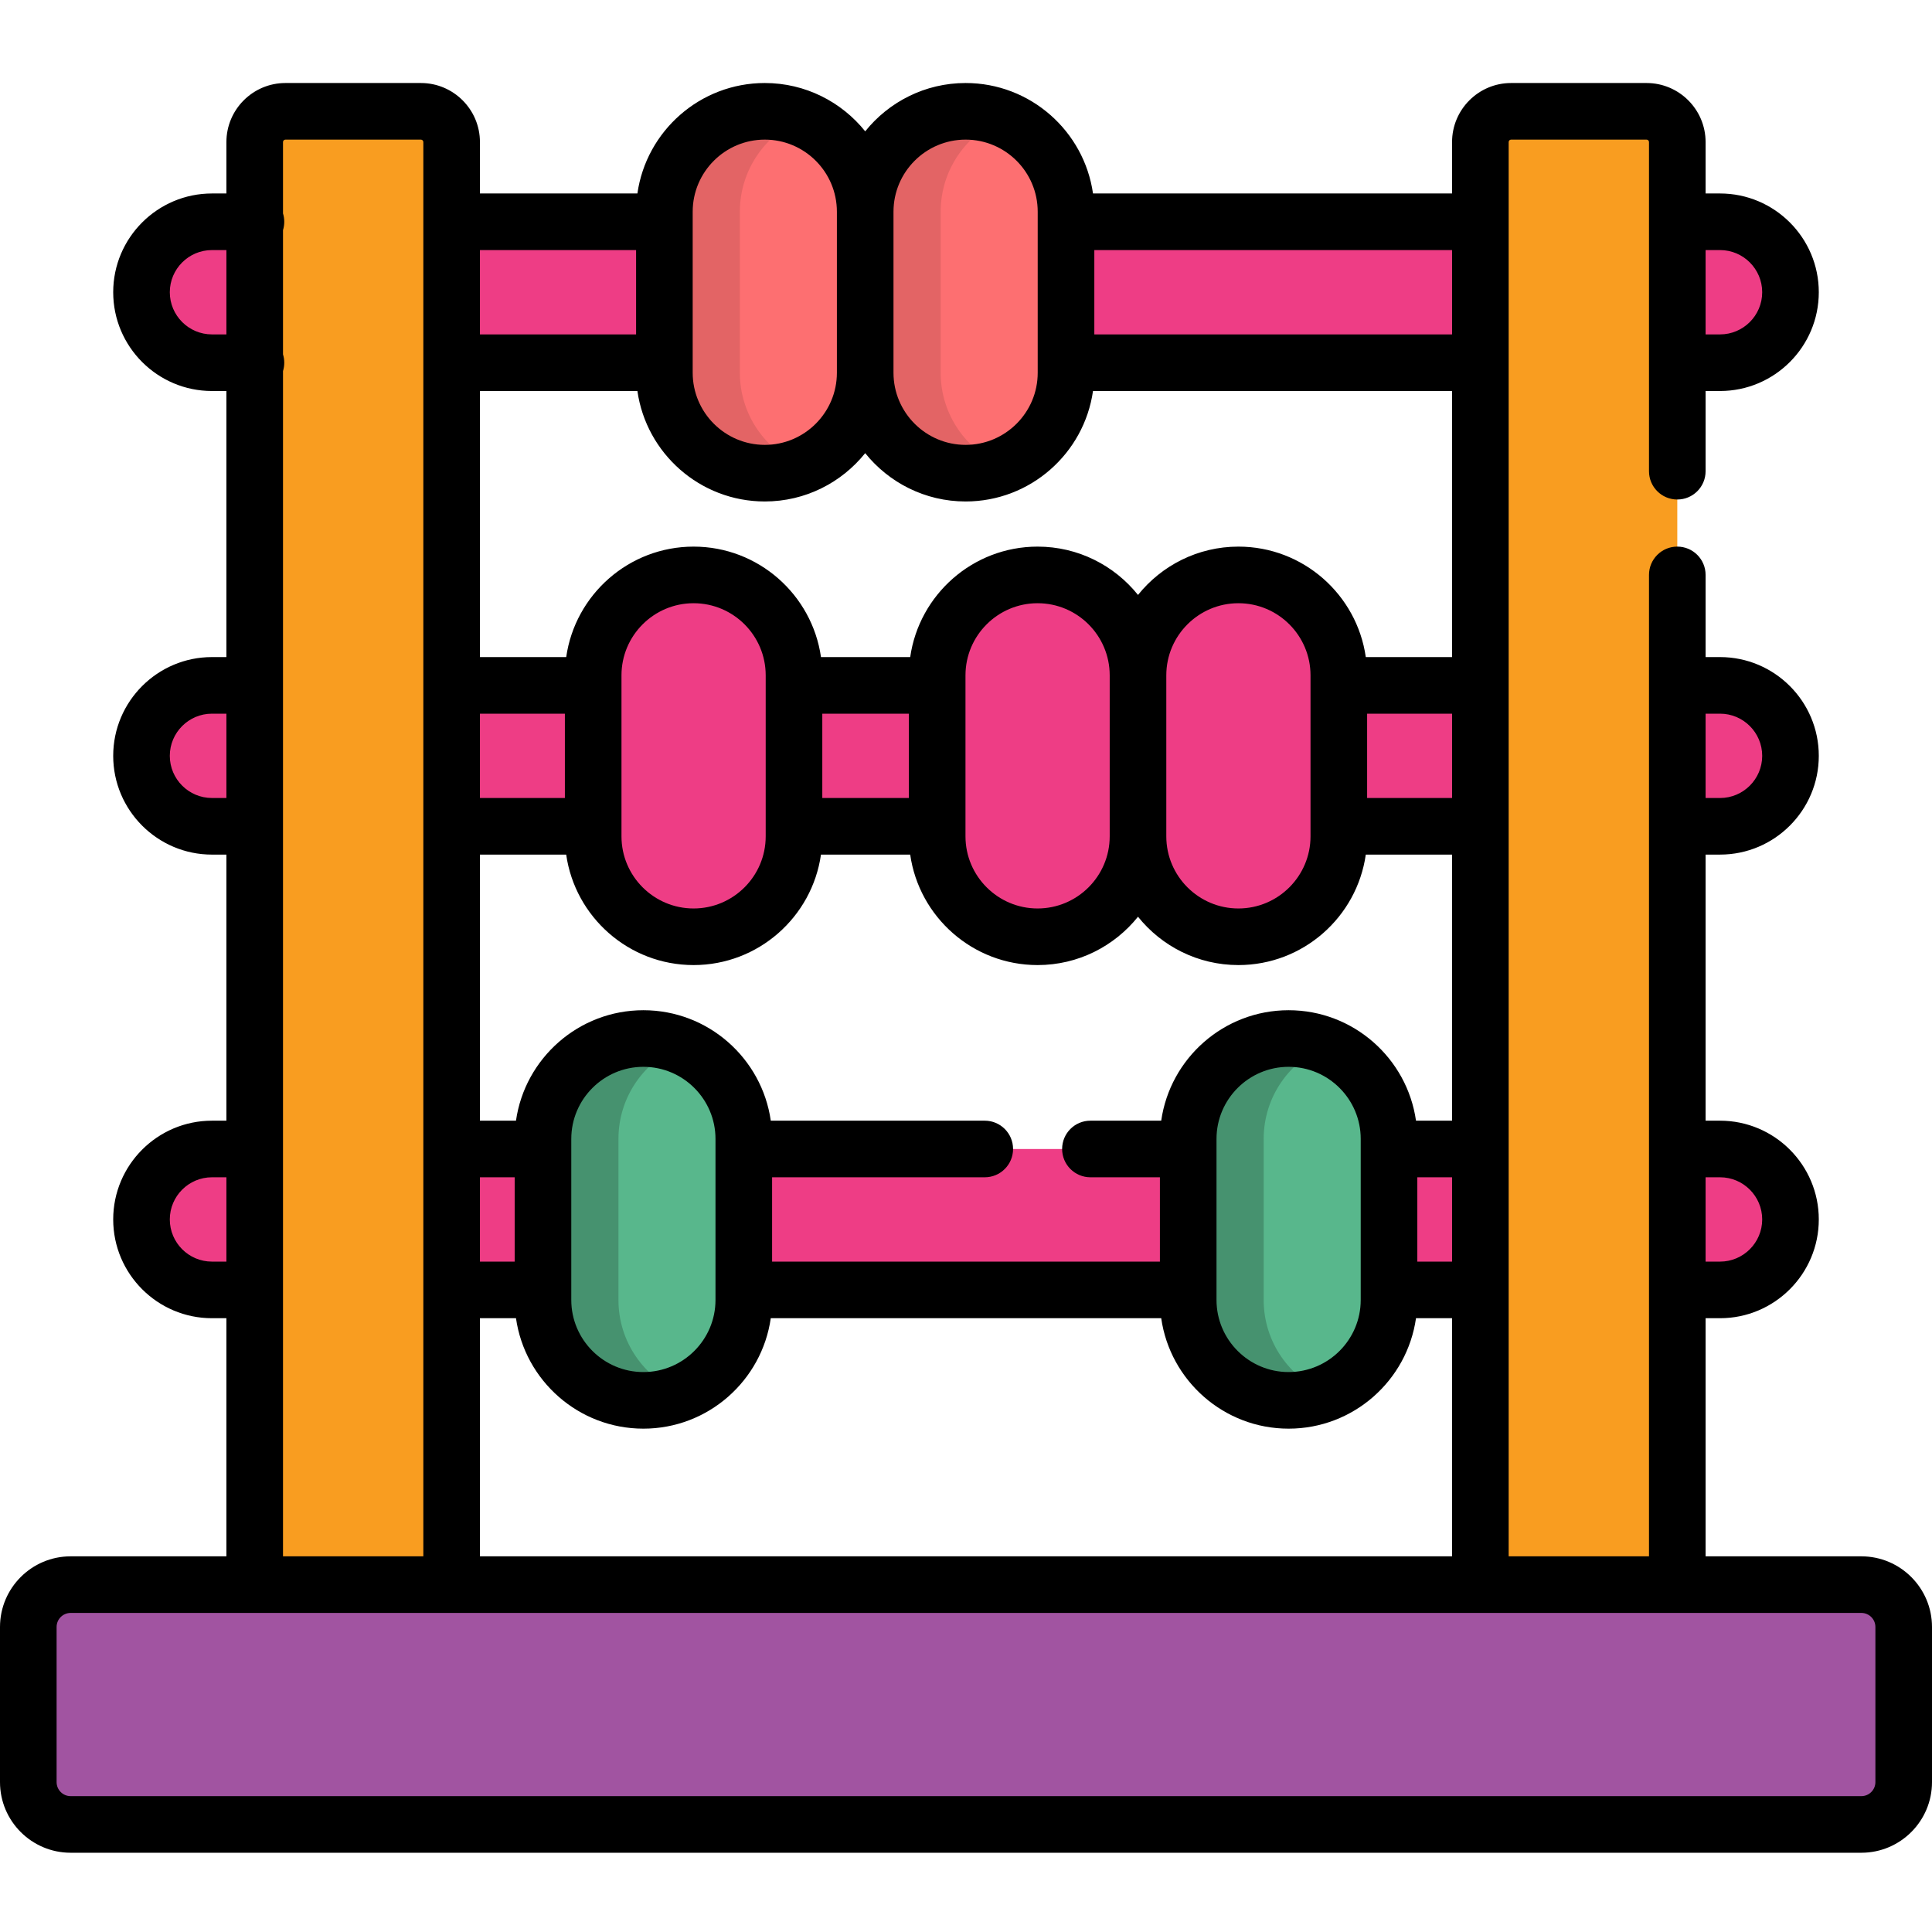 <?xml version="1.0" encoding="UTF-8"?> <svg xmlns="http://www.w3.org/2000/svg" width="512" height="512" viewBox="0 0 512 512" fill="none"><path d="M455.828 96.121H56.172C45.859 96.121 37.5 87.762 37.5 77.445C37.5 67.133 45.859 58.773 56.172 58.773H455.824C466.141 58.773 474.5 67.133 474.5 77.445C474.5 87.762 466.141 96.121 455.828 96.121Z" fill="#EE3D85"></path><path d="M455.828 341.84H56.172C45.859 341.84 37.5 333.477 37.5 323.164C37.5 312.852 45.859 304.492 56.172 304.492H455.824C466.141 304.492 474.5 312.852 474.5 323.164C474.5 333.477 466.141 341.84 455.828 341.84Z" fill="#EE3D85"></path><path d="M455.828 218.98H56.172C45.859 218.98 37.5 210.617 37.5 200.305C37.5 189.992 45.859 181.633 56.172 181.633H455.824C466.141 181.633 474.5 189.992 474.5 200.305C474.5 210.617 466.141 218.98 455.828 218.98Z" fill="#EE3D85"></path><path d="M255.898 125.395C241.199 125.395 229.289 113.48 229.289 98.785V56.109C229.289 41.414 241.199 29.5 255.898 29.5C270.594 29.5 282.508 41.414 282.508 56.109V98.785C282.508 113.48 270.594 125.395 255.898 125.395Z" fill="#FD6F71"></path><path d="M249.289 98.785V56.109C249.289 44.949 256.156 35.402 265.898 31.449C262.809 30.195 259.434 29.5 255.898 29.5C241.199 29.5 229.289 41.414 229.289 56.109V98.785C229.289 113.48 241.199 125.395 255.898 125.395C259.434 125.395 262.809 124.695 265.898 123.445C256.156 119.488 249.289 109.941 249.289 98.785Z" fill="#E36465"></path><path d="M202.68 125.395C187.98 125.395 176.07 113.48 176.07 98.785V56.109C176.07 41.414 187.98 29.5 202.68 29.5C217.375 29.5 229.285 41.414 229.285 56.109V98.785C229.289 113.48 217.375 125.395 202.68 125.395Z" fill="#FD6F71"></path><path d="M196.07 98.785V56.109C196.07 44.949 202.938 35.402 212.68 31.449C209.59 30.195 206.215 29.5 202.68 29.5C187.98 29.5 176.07 41.414 176.07 56.109V98.785C176.07 113.48 187.98 125.395 202.68 125.395C206.215 125.395 209.59 124.695 212.68 123.445C202.941 119.488 196.07 109.941 196.07 98.785Z" fill="#E36465"></path><path d="M341.496 371.109C326.801 371.109 314.887 359.199 314.887 344.504V301.824C314.887 287.129 326.801 275.219 341.496 275.219C356.191 275.219 368.105 287.129 368.105 301.824V344.504C368.105 359.199 356.191 371.109 341.496 371.109Z" fill="#58B78C"></path><path d="M334.887 344.504V301.824C334.887 290.668 341.758 281.121 351.496 277.168C348.406 275.914 345.035 275.219 341.496 275.219C326.801 275.219 314.887 287.129 314.887 301.824V344.504C314.887 359.199 326.801 371.109 341.496 371.109C345.035 371.109 348.406 370.414 351.496 369.16C341.758 365.207 334.887 355.66 334.887 344.504Z" fill="#46926F"></path><path d="M170.504 371.109C155.809 371.109 143.895 359.199 143.895 344.504V301.824C143.895 287.129 155.809 275.219 170.504 275.219C185.199 275.219 197.113 287.129 197.113 301.824V344.504C197.113 359.199 185.199 371.109 170.504 371.109Z" fill="#58B78C"></path><path d="M163.895 344.504V301.824C163.895 290.668 170.766 281.121 180.504 277.168C177.414 275.914 174.043 275.219 170.504 275.219C155.809 275.219 143.895 287.129 143.895 301.824V344.504C143.895 359.199 155.809 371.109 170.504 371.109C174.043 371.109 177.414 370.414 180.504 369.16C170.766 365.207 163.895 355.66 163.895 344.504Z" fill="#46926F"></path><path d="M328.191 248.254C313.496 248.254 301.582 236.34 301.582 221.645V178.969C301.582 164.273 313.496 152.359 328.191 152.359C342.887 152.359 354.801 164.273 354.801 178.969V221.645C354.801 236.34 342.887 248.254 328.191 248.254Z" fill="#EE3D85"></path><path d="M321.582 221.645V178.969C321.582 167.809 328.453 158.262 338.191 154.309C335.102 153.055 331.73 152.359 328.191 152.359C313.496 152.359 301.582 164.273 301.582 178.969V221.645C301.582 236.34 313.496 248.254 328.191 248.254C331.73 248.254 335.102 247.559 338.191 246.305C328.453 242.348 321.582 232.801 321.582 221.645Z" fill="#EE3D85"></path><path d="M274.973 248.254C260.277 248.254 248.363 236.34 248.363 221.645V178.969C248.363 164.273 260.277 152.359 274.973 152.359C289.668 152.359 301.582 164.273 301.582 178.969V221.645C301.582 236.34 289.668 248.254 274.973 248.254Z" fill="#EE3D85"></path><path d="M268.363 221.645V178.969C268.363 167.809 275.234 158.262 284.973 154.309C281.887 153.055 278.512 152.359 274.973 152.359C260.277 152.359 248.363 164.273 248.363 178.969V221.645C248.363 236.34 260.277 248.254 274.973 248.254C278.512 248.254 281.887 247.559 284.973 246.305C275.234 242.348 268.363 232.801 268.363 221.645Z" fill="#EE3D85"></path><path d="M183.809 248.254C169.113 248.254 157.199 236.34 157.199 221.645V178.969C157.199 164.273 169.113 152.359 183.809 152.359C198.504 152.359 210.418 164.273 210.418 178.969V221.645C210.418 236.34 198.504 248.254 183.809 248.254Z" fill="#EE3D85"></path><path d="M177.199 221.645V178.969C177.199 167.809 184.07 158.262 193.809 154.309C190.719 153.055 187.348 152.359 183.809 152.359C169.113 152.359 157.199 164.273 157.199 178.969V221.645C157.199 236.34 169.113 248.254 183.809 248.254C187.348 248.254 190.719 247.559 193.809 246.305C184.07 242.348 177.199 232.801 177.199 221.645Z" fill="#EE3D85"></path><path d="M119.688 448.117H67.5V37.648C67.5 33.148 71.148 29.5 75.648 29.5H111.539C116.039 29.5 119.688 33.148 119.688 37.648V448.117Z" fill="#F99D20"></path><path d="M95.648 29.5H75.648C71.148 29.5 67.5 33.148 67.5 37.648V448.117H87.5V37.648C87.5 33.148 91.148 29.5 95.648 29.5Z" fill="#F99D20"></path><path d="M444.5 448.117H392.312V37.648C392.312 33.148 395.961 29.5 400.461 29.5H436.352C440.852 29.5 444.5 33.148 444.5 37.648V448.117Z" fill="#F99D20"></path><path d="M420.461 29.5H400.461C395.961 29.5 392.312 33.148 392.312 37.648V448.117H412.312V37.648C412.312 33.148 415.961 29.5 420.461 29.5Z" fill="#F99D20"></path><path d="M493.285 483.496H18.715C12.52 483.496 7.5 478.473 7.5 472.281V431.164C7.5 424.969 12.523 419.945 18.715 419.945H493.285C499.48 419.945 504.5 424.969 504.5 431.164V472.281C504.5 478.477 499.477 483.496 493.285 483.496Z" fill="#A154A1"></path><path d="M37.5 472.281V431.16C37.5 424.969 42.523 419.945 48.715 419.945H18.715C12.52 419.945 7.5 424.969 7.5 431.16V472.281C7.5 478.473 12.523 483.496 18.715 483.496H48.715C42.523 483.496 37.5 478.477 37.5 472.281Z" fill="#A154A1"></path><path d="M493.285 412.445H452V349.34H455.828C470.258 349.34 482 337.598 482 323.164C482 308.73 470.258 296.992 455.828 296.992H452V226.477H455.828C470.258 226.477 482 214.738 482 200.305C482 185.871 470.258 174.133 455.828 174.133H452V152.355C452 148.215 448.645 144.855 444.5 144.855C440.355 144.855 437 148.215 437 152.355V412.445H399.812V341.855C399.812 341.852 399.812 341.844 399.812 341.84C399.812 341.832 399.812 341.824 399.812 341.82V304.512C399.812 304.504 399.812 304.496 399.812 304.492C399.812 304.484 399.812 304.48 399.812 304.473V181.652C399.812 181.645 399.812 181.637 399.812 181.633C399.812 181.625 399.812 181.617 399.812 181.613V37.648C399.812 37.289 400.102 37 400.461 37H436.352C436.711 37 437 37.289 437 37.648V124.875C437 129.02 440.355 132.375 444.5 132.375C448.645 132.375 452 129.02 452 124.875V103.621H455.828C470.258 103.621 482 91.879 482 77.445C482 63.016 470.258 51.273 455.828 51.273H452V37.648C452 29.02 444.98 22 436.352 22H400.461C391.832 22 384.812 29.02 384.812 37.648V51.273H289.656C287.301 34.746 273.062 22 255.898 22C245.145 22 235.543 27.008 229.289 34.805C223.031 27.008 213.434 22 202.68 22C185.512 22 171.273 34.746 168.918 51.273H127.188V37.648C127.188 29.02 120.168 22 111.539 22H75.648C67.019 22 60 29.02 60 37.648V51.273H56.172C41.742 51.273 30 63.016 30 77.445C30 91.879 41.742 103.621 56.172 103.621H60V174.133H56.172C41.742 174.133 30 185.871 30 200.305C30 214.738 41.742 226.48 56.172 226.48H60V296.992H56.172C41.742 296.992 30 308.73 30 323.164C30 337.598 41.742 349.34 56.172 349.34H60V412.445H18.715C8.395 412.445 0 420.844 0 431.164V472.281C0 482.602 8.395 490.996 18.715 490.996H493.285C503.605 490.996 512 482.602 512 472.281V431.164C512 420.844 503.605 412.445 493.285 412.445ZM452 189.133H455.828C461.988 189.133 467 194.145 467 200.305C467 206.469 461.988 211.48 455.828 211.48H452V189.133ZM452 311.992H455.828C461.988 311.992 467 317.004 467 323.164C467 329.324 461.988 334.34 455.828 334.34H452V311.992ZM452 66.273H455.828C461.988 66.273 467 71.285 467 77.445C467 83.606 461.988 88.621 455.828 88.621H452V66.273ZM290.008 66.273H384.812V88.621H290.008V66.273ZM236.785 56.109C236.785 45.57 245.359 37 255.895 37C266.434 37 275.004 45.57 275.004 56.109V98.785C275.004 109.32 266.434 117.895 255.895 117.895C245.359 117.895 236.785 109.32 236.785 98.785V56.109ZM183.57 56.109C183.57 45.57 192.141 37 202.68 37C213.215 37 221.785 45.57 221.785 56.109V98.785C221.785 109.32 213.215 117.895 202.68 117.895C192.141 117.895 183.57 109.32 183.57 98.785V56.109ZM127.188 66.273H168.57V88.621H127.188V66.273ZM127.188 103.621H168.918C171.273 120.145 185.512 132.895 202.68 132.895C213.43 132.895 223.031 127.887 229.285 120.09C235.543 127.887 245.145 132.895 255.895 132.895C273.062 132.895 287.301 120.145 289.656 103.621H384.812V174.133H361.949C359.594 157.605 345.355 144.859 328.191 144.859C317.438 144.859 307.84 149.867 301.582 157.664C295.324 149.863 285.727 144.859 274.973 144.859C257.809 144.859 243.57 157.609 241.215 174.133H217.57C215.211 157.605 200.973 144.859 183.809 144.859C166.645 144.859 152.406 157.609 150.051 174.133H127.188V103.621ZM384.812 189.133V211.48H362.301V189.133H384.812ZM347.301 218.996V221.645C347.301 232.18 338.73 240.754 328.191 240.754C317.656 240.754 309.082 232.18 309.082 221.645V178.969C309.082 168.43 317.656 159.859 328.191 159.859C338.73 159.859 347.301 168.43 347.301 178.969V218.961V218.977V218.996ZM294.082 178.969V221.645C294.082 232.18 285.512 240.754 274.973 240.754C264.438 240.754 255.863 232.18 255.863 221.645V178.969C255.863 168.43 264.438 159.859 274.973 159.859C285.512 159.859 294.082 168.43 294.082 178.969ZM240.863 189.133V211.48H217.918V189.133H240.863ZM202.918 178.969V221.645C202.918 232.18 194.348 240.754 183.809 240.754C173.273 240.754 164.699 232.18 164.699 221.645V178.969C164.699 168.43 173.273 159.859 183.809 159.859C194.348 159.859 202.918 168.43 202.918 178.969ZM127.188 189.133H149.699V211.48H127.188V189.133ZM127.188 226.477H150.047C152.402 243.004 166.641 255.754 183.809 255.754C200.973 255.754 215.211 243.004 217.566 226.477H241.211C243.566 243.004 257.805 255.754 274.973 255.754C285.727 255.754 295.324 250.746 301.582 242.945C307.836 250.746 317.438 255.754 328.191 255.754C345.355 255.754 359.594 243.004 361.949 226.477H384.809V296.992H375.254C372.898 280.465 358.66 267.719 341.496 267.719C324.328 267.719 310.09 280.465 307.734 296.992H288.973C284.828 296.992 281.473 300.348 281.473 304.492C281.473 308.633 284.828 311.992 288.973 311.992H307.387V334.34H204.613V311.992H260.973C265.117 311.992 268.473 308.633 268.473 304.492C268.473 300.348 265.117 296.992 260.973 296.992H204.266C201.906 280.465 187.672 267.719 170.504 267.719C153.34 267.719 139.102 280.465 136.742 296.992H127.188V226.477ZM384.812 311.992V334.34H375.605V311.992H384.812ZM360.605 301.824V344.504C360.605 355.039 352.031 363.609 341.496 363.609C330.961 363.609 322.387 355.039 322.387 344.504V301.824C322.387 291.289 330.961 282.719 341.496 282.719C352.031 282.719 360.605 291.289 360.605 301.824ZM189.613 304.512V341.816V341.836V341.855V344.5C189.613 355.039 181.039 363.609 170.504 363.609C159.969 363.609 151.395 355.039 151.395 344.5V341.855C151.395 341.852 151.395 341.844 151.395 341.836C151.395 341.832 151.395 341.824 151.395 341.816V304.512C151.395 304.504 151.395 304.496 151.395 304.492C151.395 304.484 151.395 304.477 151.395 304.473V301.824C151.395 291.289 159.969 282.719 170.504 282.719C181.039 282.719 189.613 291.289 189.613 301.824V304.473V304.492V304.512ZM127.188 311.992H136.395V334.34H127.188V311.992ZM127.188 349.34H136.742C139.102 365.863 153.34 378.609 170.504 378.609C187.668 378.609 201.906 365.863 204.262 349.34H307.734C310.09 365.863 324.328 378.609 341.492 378.609C358.66 378.609 372.898 365.863 375.254 349.34H384.809V412.445H127.188V349.34ZM75 98.336C75.215 97.633 75.332 96.891 75.332 96.121C75.332 95.348 75.215 94.606 75 93.906V60.988C75.215 60.289 75.332 59.547 75.332 58.773C75.332 58.004 75.215 57.258 75 56.559V37.648C75 37.289 75.289 37 75.648 37H111.539C111.898 37 112.188 37.289 112.188 37.648V58.754V58.773V58.793V96.102V96.117V96.137V412.445H75V98.336ZM56.172 88.621C50.012 88.621 45 83.606 45 77.445C45 71.285 50.012 66.273 56.172 66.273H60V88.621H56.172ZM56.172 211.477C50.012 211.477 45 206.465 45 200.305C45 194.145 50.012 189.133 56.172 189.133H60V211.477H56.172ZM56.172 334.34C50.012 334.34 45 329.324 45 323.164C45 317.004 50.012 311.992 56.172 311.992H60V334.34H56.172ZM497 472.281C497 474.328 495.332 475.996 493.285 475.996H18.715C16.668 475.996 15 474.328 15 472.281V431.164C15 429.113 16.668 427.445 18.715 427.445H493.285C495.332 427.445 497 429.113 497 431.164V472.281Z" fill="black"></path></svg> 